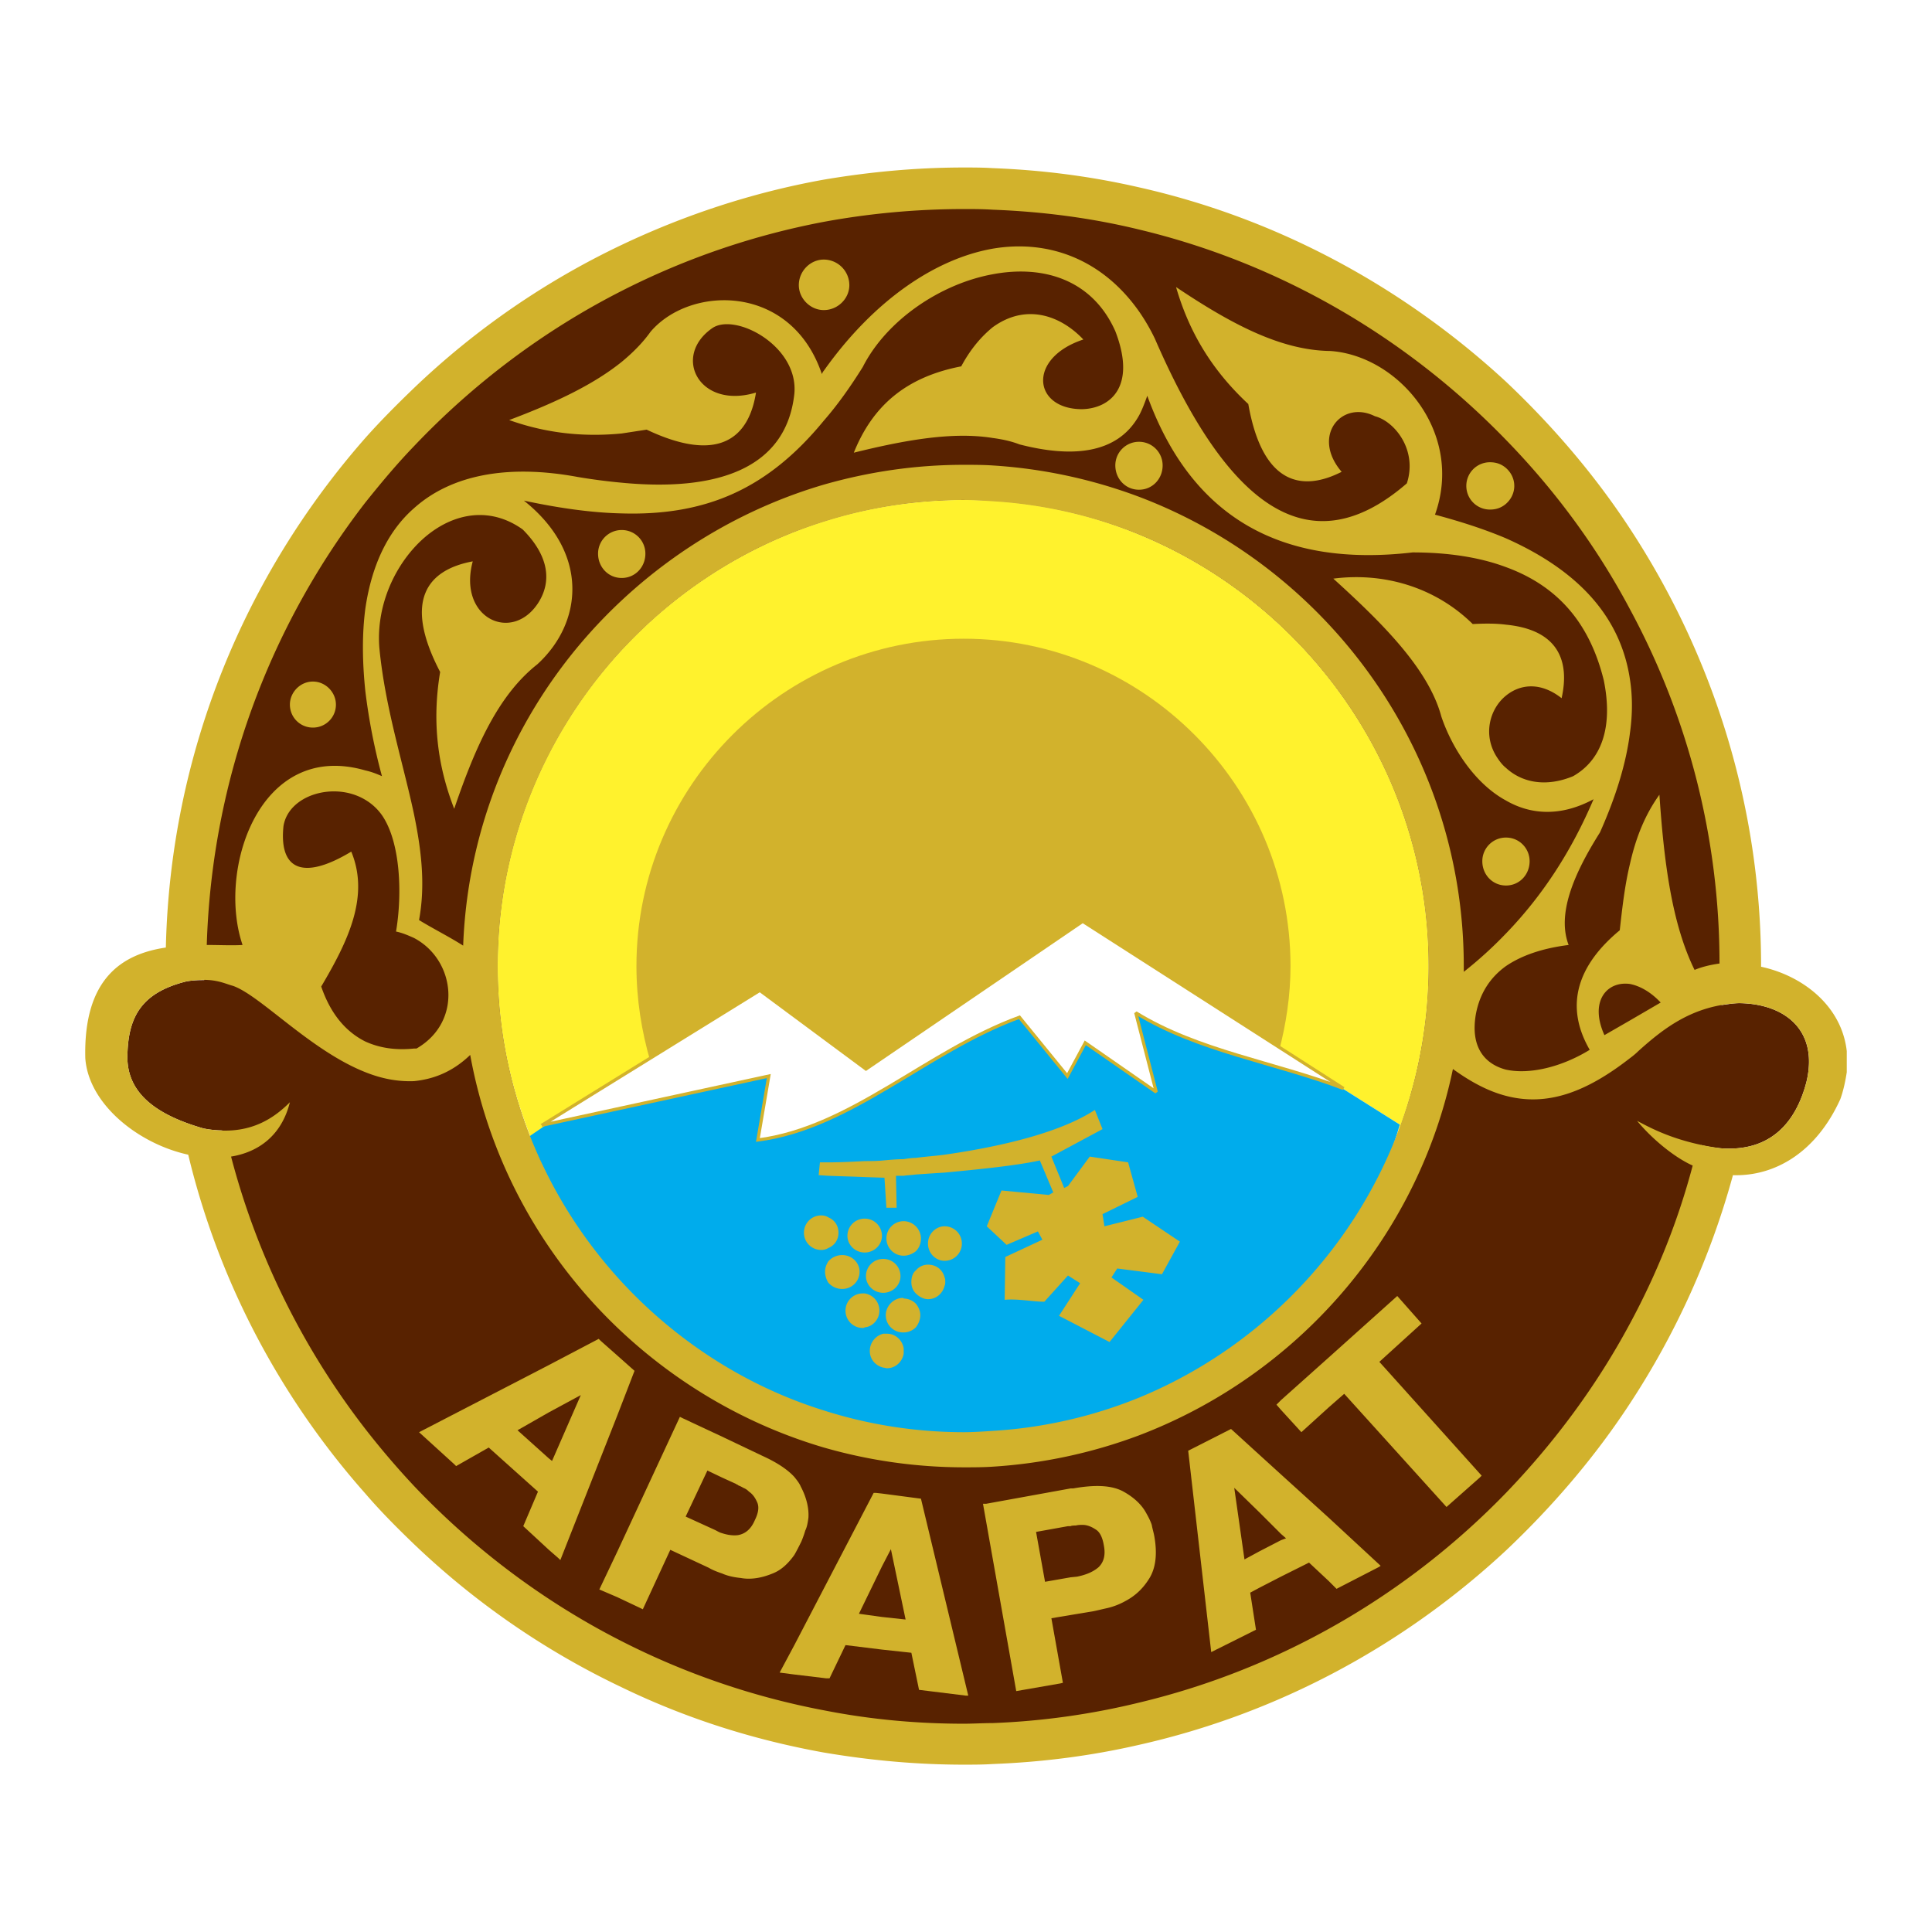 <?xml version="1.0" encoding="UTF-8"?> <svg xmlns="http://www.w3.org/2000/svg" width="2500" height="2500" viewBox="0 0 192.756 192.741"><path fill="#fff" d="M0 192.741h192.756V0H0v192.741z"></path><path d="M20.375 97.781c-.511 0-1.085 0-1.787.128-4.337 1.084-5.741 3.381-5.869 7.144-.191 3.573 2.232 5.997 7.592 7.528a9.633 9.633 0 0 0 1.85.191c7.527 33.937 37.892 59.389 73.997 59.389 35.53 0 65.512-24.751 73.549-57.922a15.68 15.68 0 0 0 1.977.318c5.041.384 7.529-2.679 8.549-6.634 1.213-5.103-2.104-7.782-6.699-7.846-.637 0-1.209.127-1.785.19.064-1.275.064-2.551.064-3.891 0-41.783-34-75.783-75.655-75.783-41.719 0-75.783 34-75.783 75.783v1.405zm75.783 45.164c-16.776.063-33.427-8.805-41.911-26.41-.127-.254-.254-.509-.318-.829-.064-.063-.128-.191-.191-.319-.128-.255-.192-.445-.32-.7a.498.498 0 0 0-.126-.257 7.982 7.982 0 0 0-.447-1.084c-2.042-5.294-3.189-10.972-3.189-16.968 0-25.581 20.859-46.503 46.503-46.503 25.516 0 46.374 20.922 46.374 46.503 0 6.124-1.211 11.93-3.314 17.287-5.742 17.16-21.945 27.557-38.977 29.088a45.353 45.353 0 0 1-4.084.192z" fill-rule="evenodd" clip-rule="evenodd" fill="#582200"></path><path d="M96.158 49.875c25.516 0 46.374 20.922 46.374 46.503 0 6.124-1.211 11.93-3.314 17.287.127-.51.318-.957.445-1.467l-7.59-4.784c-6.252-2.041-13.207-2.935-18.756-6.379l2.041 7.91-7.08-4.912-1.785 3.317-4.785-5.869c-9.249 3.381-16.776 11.036-26.09 12.248l1.084-6.379-21.688 4.656-2.105 1.339a45.621 45.621 0 0 1-3.253-16.968c-.001-25.58 20.858-46.502 46.502-46.502zM53.8 115.515v-.063.063zm-.318-.765z" fill-rule="evenodd" clip-rule="evenodd" fill="#fff22d"></path><path d="M52.844 113.346l2.232-1.53 21.624-4.465-1.084 6.379c9.314-1.212 16.841-8.867 26.09-12.248l4.785 5.869 1.785-3.317 7.08 4.912-2.041-7.91c5.549 3.444 12.504 4.338 18.756 6.379l7.59 4.784c-5.295 18.053-21.881 28.96-39.422 30.555-19.009 1.722-38.847-8.102-47.395-29.408z" fill-rule="evenodd" clip-rule="evenodd" fill="#00acec"></path><path d="M96.158 63.717c17.924 0 32.596 14.672 32.596 32.661 0 2.936-.445 5.805-1.148 8.484l-19.773-12.631-21.817 15.12-10.206-8.549-10.908 7.145c-.894-3.062-1.404-6.251-1.404-9.568-.001-17.99 14.67-32.662 32.66-32.662z" fill-rule="evenodd" clip-rule="evenodd" fill="#d2b22c"></path><path d="M54.056 112.261l21.753-13.459 10.588 7.848 21.626-14.737 26.023 16.679c-6.826-2.615-14.541-3.729-20.73-7.556l2.041 7.91-7.08-4.912-1.785 3.317-4.785-5.869c-9.249 3.381-16.776 11.036-26.09 12.248l1.084-6.379-22.645 4.91z" fill-rule="evenodd" clip-rule="evenodd" fill="#fff" stroke="#d2b22c" stroke-width=".318" stroke-miterlimit="2.613"></path><path d="M36.45 60.719c-.32 2.424-.32 5.167 0 8.229a60 60 0 0 0 1.658 8.484c-.573-.255-1.084-.446-1.658-.574-10.59-3.062-14.8 9.951-12.249 17.415-1.021.064-2.231 0-3.572 0 .509-16.584 6.315-31.832 15.82-44.143 1.531-1.913 3.125-3.827 4.848-5.614 5.932-6.251 12.949-11.546 20.731-15.501a75.351 75.351 0 0 1 20.159-6.889 77.339 77.339 0 0 1 13.97-1.276c.893 0 1.915 0 2.87.064 5.039.191 9.889.829 14.609 1.977 14.16 3.381 26.791 10.845 36.615 20.987 4.848 4.976 9.057 10.653 12.373 16.905a74.272 74.272 0 0 1 8.932 35.34c-.893.128-1.721.319-2.488.638-2.295-4.657-3.061-10.908-3.508-17.478-1.467 2.041-2.361 4.337-2.936 6.889-.51 2.105-.766 4.337-1.02 6.634-4.082 3.379-5.613 7.399-2.998 11.928-2.807 1.723-5.996 2.487-8.355 1.978-2.17-.574-3.572-2.297-3-5.55.385-2.041 1.404-3.636 3-4.784 1.596-1.084 3.697-1.786 6.252-2.105-1.148-2.998.381-6.889 3.125-11.227 1.594-3.573 2.613-6.89 2.996-9.953.258-1.85.258-3.636 0-5.294-.893-6.06-4.91-10.779-12.373-14.098-2.105-.893-4.465-1.659-7.082-2.36 2.934-8.165-3.635-15.884-10.463-16.331-4.975-.064-9.949-2.744-15.371-6.378 1.275 4.401 3.508 8.229 7.209 11.673 1.4 7.974 5.293 8.803 9.312 6.762-3.062-3.572 0-7.208 3.318-5.549 1.975.51 4.271 3.38 3.188 6.698-10.078 8.738-18.178 1.594-25.133-14.418a19.41 19.41 0 0 0-1.594-2.743c-3.637-5.166-8.996-7.208-14.609-6.25-5.74 1.02-11.864 5.166-16.839 12.183-.064.063-.128.19-.192.319-3.062-9.058-13.141-8.867-17.095-4.209-.766 1.083-1.787 2.104-2.872 2.997-2.934 2.361-6.825 4.146-11.227 5.806 3.573 1.276 7.273 1.722 11.227 1.339l2.488-.382c7.273 3.445 10.207.765 10.909-3.7-5.678 1.722-8.42-3.636-4.337-6.443 2.295-1.532 8.61 1.787 8.164 6.571-.828 7.591-7.909 9.759-17.223 8.866a58.948 58.948 0 0 1-4.401-.574c-6.889-1.275-12.567-.255-16.33 3.126-2.552 2.234-4.211 5.613-4.848 10.015zm-5.231 7.272c1.275 0 2.296 1.085 2.296 2.297a2.287 2.287 0 0 1-2.296 2.296 2.287 2.287 0 0 1-2.296-2.296c0-1.212 1.02-2.297 2.296-2.297zm131.406-15.246c-3.506-5.358-7.719-10.27-12.373-14.672-10.145-9.377-22.709-16.266-36.615-19.391-4.721-1.085-9.57-1.723-14.609-1.915-.955-.063-1.977-.063-2.87-.063-4.785 0-9.441.447-13.97 1.212-7.081 1.275-13.843 3.508-20.159 6.507a79.066 79.066 0 0 0-20.731 14.288c-1.659 1.595-3.317 3.254-4.848 4.977-11.994 13.65-19.457 31.385-19.903 50.84-4.274.637-8.228 2.999-8.037 11.036.319 4.593 5.294 8.549 10.27 9.633 3.062 12.758 9.249 24.304 17.67 33.809 1.531 1.786 3.189 3.444 4.848 5.039a79.073 79.073 0 0 0 20.731 14.29c6.316 3.062 13.078 5.23 20.159 6.506 4.529.767 9.185 1.212 13.97 1.212.893 0 1.915 0 2.87-.063 5.039-.192 9.889-.829 14.609-1.913 13.906-3.127 26.471-9.952 36.615-19.393 4.654-4.401 8.867-9.313 12.373-14.673a79.869 79.869 0 0 0 10.271-22.771c4.146.127 8.293-2.233 10.717-7.593.32-.893.512-1.85.639-2.679v-2.104c-.51-4.529-4.402-7.527-8.549-8.42v-.064c0-16.077-4.848-31.068-13.078-43.635zm0 79.292c-3.316 6.187-7.525 11.865-12.373 16.903-9.824 10.144-22.455 17.544-36.615 20.925a73.382 73.382 0 0 1-14.609 2.04c-.955 0-1.977.063-2.87.063-4.785 0-9.441-.445-13.97-1.339a75.283 75.283 0 0 1-20.159-6.89c-7.782-3.955-14.799-9.249-20.731-15.5a81.366 81.366 0 0 1-4.848-5.678c-6.125-7.91-10.781-17.159-13.396-27.176 2.743-.445 5.04-2.104 5.869-5.421-1.723 1.723-4.274 3.444-8.612 2.615-5.359-1.531-7.783-3.955-7.592-7.528.128-3.763 1.532-6.06 5.869-7.144 2.679-.447 3.701.191 4.657.445 2.743.959 7.719 6.443 13.206 8.612 1.595.638 3.189.957 4.848.894 1.914-.191 3.827-.894 5.613-2.615 1.978 10.844 7.4 20.412 15.118 27.621 5.678 5.295 12.567 9.312 20.159 11.546a50.613 50.613 0 0 0 13.97 1.978c.893 0 1.915 0 2.87-.064a50.579 50.579 0 0 0 14.609-3.125c15.756-5.997 27.811-19.711 31.32-36.551 1.85 1.339 3.572 2.23 5.295 2.678 4.146 1.085 8.035-.382 12.373-3.764.258-.19.574-.445.83-.701 2.553-2.296 5.486-4.594 10.078-4.784 4.596.063 7.912 2.743 6.699 7.846-1.02 3.955-3.508 7.018-8.549 6.634-4.209-.573-6.699-1.85-8.355-2.742 1.469 1.785 3.699 3.636 5.551 4.466-1.468 5.549-3.573 10.781-6.255 15.756zm0-30.237l-2.551 1.469c-1.529-3.383.254-5.424 2.551-5.104.959.19 2.043.765 3.062 1.851l-3.062 1.784zm-12.373-8.675a40.592 40.592 0 0 1-4.211 3.827v-.574c0-21.37-13.523-39.677-32.404-46.822a50.594 50.594 0 0 0-14.609-3.126c-.955-.063-1.977-.063-2.87-.063-4.849 0-9.506.702-13.97 1.978-7.592 2.232-14.481 6.251-20.159 11.546-9.312 8.676-15.31 20.86-15.819 34.447-1.403-.894-3.062-1.723-4.402-2.552.638-3.445.255-6.89-.51-10.59-1.084-5.104-2.871-10.588-3.445-16.521-.318-3.763 1.149-7.463 3.445-10.014 2.87-3.19 7.081-4.53 10.844-1.851 2.361 2.36 3.062 4.912 1.595 7.272-2.615 4.146-8.102 1.595-6.571-4.083-4.465.83-7.017 3.828-3.253 11.036-.829 4.976-.254 9.377 1.403 13.651 2.106-6.188 4.403-11.354 8.293-14.416 4.53-4.147 5.231-11.1-1.34-16.331 3.573.766 6.826 1.213 9.76 1.276 8.485.256 14.609-2.487 20.159-9.249 1.339-1.531 2.614-3.317 3.891-5.358 2.36-4.657 7.719-8.292 12.948-9.25 5.039-.957 9.951.51 12.248 5.677 2.168 5.614-.574 7.719-3.316 7.782-4.912 0-5.486-5.103.127-6.952-2.295-2.424-5.74-3.637-9.059-1.213-1.084.893-2.168 2.106-3.125 3.891-5.614 1.085-8.868 4.019-10.717 8.613 5.166-1.277 9.887-2.105 13.841-1.468.957.127 1.852.318 2.68.639 5.168 1.338 9.76 1.019 11.93-2.871.316-.575.574-1.277.828-1.978 4.4 12.12 13.332 17.16 26.473 15.629 3.635 0 6.762.51 9.314 1.467 5.422 1.978 8.42 5.868 9.758 11.291.959 4.72-.254 7.973-3.061 9.568-2.615 1.085-5.039.701-6.697-.829-.32-.255-.574-.574-.83-.957-1.531-2.233-.83-4.912.83-6.252 1.404-1.148 3.445-1.403 5.549.256.83-3.7-.318-6.826-5.549-7.335-.957-.128-2.041-.128-3.318-.064-3.826-3.763-8.994-5.168-13.906-4.529 4.85 4.401 9.504 8.994 10.781 13.778 1.084 3.19 3.381 6.698 6.443 8.357 2.424 1.404 5.422 1.659 8.738-.128-2.167 5.102-5.04 9.567-8.737 13.395zm0-4.785c1.34 0 2.359-1.084 2.359-2.424 0-1.276-1.02-2.36-2.359-2.36a2.354 2.354 0 0 0-2.361 2.36c0 1.34 1.019 2.424 2.361 2.424zm0-38.082c.51-.447.828-1.085.828-1.787 0-.701-.318-1.34-.828-1.786-.445-.382-.957-.574-1.596-.574a2.355 2.355 0 0 0-2.361 2.36 2.356 2.356 0 0 0 2.361 2.361c.639 0 1.151-.192 1.596-.574zm-36.615 89.179a46.011 46.011 0 0 1-14.609 3.316c-.955.065-1.977.129-2.87.129-4.849 0-9.57-.766-13.97-2.17-7.784-2.424-14.736-6.953-20.159-12.82-7.654-8.295-12.374-19.394-12.374-31.514s4.72-23.22 12.374-31.512c5.423-5.869 12.375-10.398 20.159-12.823a46.045 46.045 0 0 1 13.97-2.168c.893 0 1.915.063 2.87.127a46.067 46.067 0 0 1 14.609 3.318c16.902 6.953 28.895 23.666 28.895 43.058s-11.993 36.106-28.895 43.059zm0-95.367a2.354 2.354 0 0 1 2.359 2.359c0 1.34-1.02 2.424-2.359 2.424s-2.361-1.084-2.361-2.424a2.355 2.355 0 0 1 2.361-2.359zM82.188 30.929c1.403 0 2.551-1.148 2.551-2.488a2.559 2.559 0 0 0-2.551-2.551c-1.34 0-2.489 1.148-2.489 2.551 0 1.339 1.149 2.488 2.489 2.488zM62.029 57.657c1.34 0 2.361-1.084 2.361-2.424a2.355 2.355 0 0 0-2.361-2.36 2.354 2.354 0 0 0-2.36 2.36c0 1.34 1.02 2.424 2.36 2.424zm-20.731 46.95c-1.85.19-3.445-.064-4.848-.702-2.042-1.021-3.508-2.87-4.402-5.486 2.679-4.529 4.848-8.994 2.998-13.46-4.976 2.999-7.208 1.659-6.762-2.551.511-3.125 5.104-4.466 8.166-2.615a5.391 5.391 0 0 1 1.658 1.531c1.851 2.679 2.041 7.846 1.404 11.609.637.128 1.212.383 1.786.638 4.146 2.169 4.912 8.355.255 11.036h-.255z" fill-rule="evenodd" clip-rule="evenodd" fill="#d2b22c"></path><path d="M54.758 154.618l-2.552-2.36 1.467-3.444-4.912-4.401-3.254 1.851-.191-.191-3.508-3.189 12.95-6.699 4.975-2.614.191.19 1.66 1.467 1.722 1.531-1.722 4.465-5.679 14.417-.19-.19-.957-.833zm77.822-3.189l5.168 4.784-.191.128-4.211 2.17-.766-.767-1.977-1.851-2.807 1.403-2.105 1.085-.957.512.574 3.698-.254.128-4.211 2.105-2.297-20.094.256-.127 4.018-2.042 2.871 2.615 2.105 1.913 4.784 4.34zm0-16.011l6.826-6.124 2.424 2.743-4.211 3.827 10.207 11.355-.189.19-3.318 2.935-10.207-11.291-1.531 1.34-2.742 2.488-2.041-2.233-.445-.511.191-.19.254-.257 4.782-4.272zm-4.783 18.243l.512-.191-.512-.446-2.105-2.105-2.551-2.487 1.02 7.145 1.531-.829 2.105-1.087zm-20.986 3.7l.637-.064c.957-.19 1.66-.51 2.17-.956.512-.51.701-1.212.512-2.169-.129-.765-.385-1.34-.83-1.594-.383-.256-.83-.447-1.275-.447-.256 0-.447 0-.703.063-.191 0-.383 0-.51.063h-.253l-3.191.574.895 4.976 2.548-.446zm0-8.867h.254c2.17-.383 3.764-.319 4.914.256 1.084.574 1.912 1.339 2.359 2.168.256.446.445.83.574 1.213.064.382.191.766.256 1.148.318 1.786.127 3.19-.512 4.21-.639 1.021-1.402 1.722-2.359 2.232a6.94 6.94 0 0 1-1.787.702c-.574.127-1.084.255-1.402.318l-2.297.383-1.914.32 1.148 6.442-.254.062-4.402.766-3.316-18.69h.318l8.42-1.53zm-18.819 12.823l2.36.255-1.467-7.018-.894 1.723-2.296 4.721 2.297.319zm0-12.312l3.892.512 4.72 19.646h-.256l-4.656-.574-.765-3.7-2.935-.318-3.636-.447-1.594 3.317h-.319l-3.191-.383-1.466-.191 1.466-2.743 7.911-15.183h.255l.574.064zm-8.74 6.124c.256-.446.447-.829.702-1.34.129-.319.256-.638.384-1.084.19-.383.254-.83.318-1.276.063-.957-.191-2.041-.766-3.125-.128-.318-.383-.638-.639-.957-.7-.766-1.785-1.468-3.189-2.105l-4.018-1.914-3.955-1.85-.256-.127-6.25 13.459-1.787 3.764 1.787.766 2.296 1.085.255.127 2.742-5.933 3.828 1.786c.319.192.766.383 1.34.575.573.255 1.212.382 1.849.447 1.021.19 2.105 0 3.19-.447.83-.32 1.532-.958 2.169-1.851zm-7.207-2.169c.573.191 1.148.255 1.594.191.702-.128 1.275-.573 1.66-1.467.381-.767.446-1.34.254-1.787-.191-.446-.446-.828-.829-1.084a1.514 1.514 0 0 0-.574-.383c-.191-.127-.383-.19-.511-.256l-.064-.063c-.062 0-.062 0-.127-.062l-1.403-.639-1.467-.701-2.169 4.593 2.934 1.339c.255.129.447.255.702.319zm-17.287-12.056l-3.126 1.786 3.126 2.806.319.256 2.87-6.571-3.189 1.723zM82.634 127.954a2.152 2.152 0 0 1-.319-1.084c0-.383.128-.702.319-1.021a1.827 1.827 0 0 1 1.403-.637c.957 0 1.723.764 1.723 1.658 0 .956-.766 1.722-1.723 1.722a1.825 1.825 0 0 1-1.403-.638zm11.61-12.758c6.25-.894 11.801-2.36 14.99-4.465l.766 1.913-5.104 2.742 1.277 3.128.383-.192 2.168-2.936 3.828.574.957 3.445-3.51 1.722.191 1.213 3.826-.957 3.701 2.488-1.787 3.253-4.465-.574-.574.894 3.189 2.231-3.381 4.211-5.039-2.615 2.105-3.253-1.211-.767-2.361 2.615c-1.148 0-2.68-.318-3.955-.191l.062-4.272 3.699-1.724-.445-.828-3.125 1.34-1.977-1.851 1.467-3.572 4.719.446.449-.256-1.342-3.189c-2.297.512-6.123.894-9.504 1.214-1.02.062-1.977.127-2.871.19-.446.064-.829.064-1.212.128h-.766l.065 3.189h-1.021l-.192-2.999h-.124l-1.85-.063-3.636-.127-.957-.063.128-1.277h.829c1.212 0 2.424-.063 3.636-.127.638 0 1.212 0 1.85-.064.701-.063 1.403-.127 2.041-.127.383-.063.829-.128 1.212-.128.957-.128 1.914-.191 2.871-.319zm0 13.076c.064-.127.064-.254.064-.381 0-.192 0-.32-.064-.447-.191-.766-.83-1.276-1.659-1.276a1.57 1.57 0 0 0-1.212.574c-.318.256-.446.702-.446 1.149 0 .445.128.828.446 1.147.319.317.766.574 1.212.574.829.001 1.468-.573 1.659-1.34zm0-2.487c.956 0 1.722-.767 1.722-1.722 0-.957-.767-1.723-1.722-1.723-.894 0-1.659.766-1.659 1.723 0 .956.765 1.722 1.659 1.722zm-2.871 4.275c.255.318.447.701.447 1.147 0 .447-.192.895-.447 1.213a1.74 1.74 0 0 1-1.212.51h-.064a1.717 1.717 0 0 1-1.723-1.723c0-.894.767-1.722 1.723-1.722 0 0 .064 0 .064.063.447.001.894.193 1.212.512zm0-7.719c.319.319.511.766.511 1.211 0 .512-.192.957-.511 1.276-.318.255-.765.447-1.212.447a1.716 1.716 0 0 1-1.722-1.724c0-.956.766-1.722 1.722-1.722.447.001.894.193 1.212.512zm-1.212 12.183v.511c-.128.829-.829 1.467-1.658 1.467-.129 0-.256-.063-.383-.063-.766-.192-1.34-.829-1.34-1.659 0-.828.574-1.53 1.34-1.723h.383c.829 0 1.53.638 1.658 1.467zm-2.041-8.93c.957 0 1.722.766 1.722 1.723 0 .894-.765 1.659-1.722 1.659s-1.723-.766-1.723-1.659c0-.958.766-1.723 1.723-1.723zm-1.85 3.445a1.723 1.723 0 0 1 1.467 1.722c0 .829-.638 1.596-1.467 1.659-.064.064-.128.064-.191.064-.957 0-1.723-.767-1.723-1.724s.766-1.722 1.723-1.722l.191.001zm0-7.464c.957 0 1.722.766 1.722 1.722 0 .895-.765 1.659-1.722 1.659s-1.722-.765-1.722-1.659c0-.956.765-1.722 1.722-1.722zm-3.636-.128c.637.256 1.021.83 1.021 1.531s-.384 1.276-1.021 1.53a1.28 1.28 0 0 1-.702.192 1.715 1.715 0 0 1-1.722-1.723c0-.956.766-1.723 1.722-1.723.256.002.511.066.702.193z" fill-rule="evenodd" clip-rule="evenodd" fill="#d2b22c"></path></svg> 